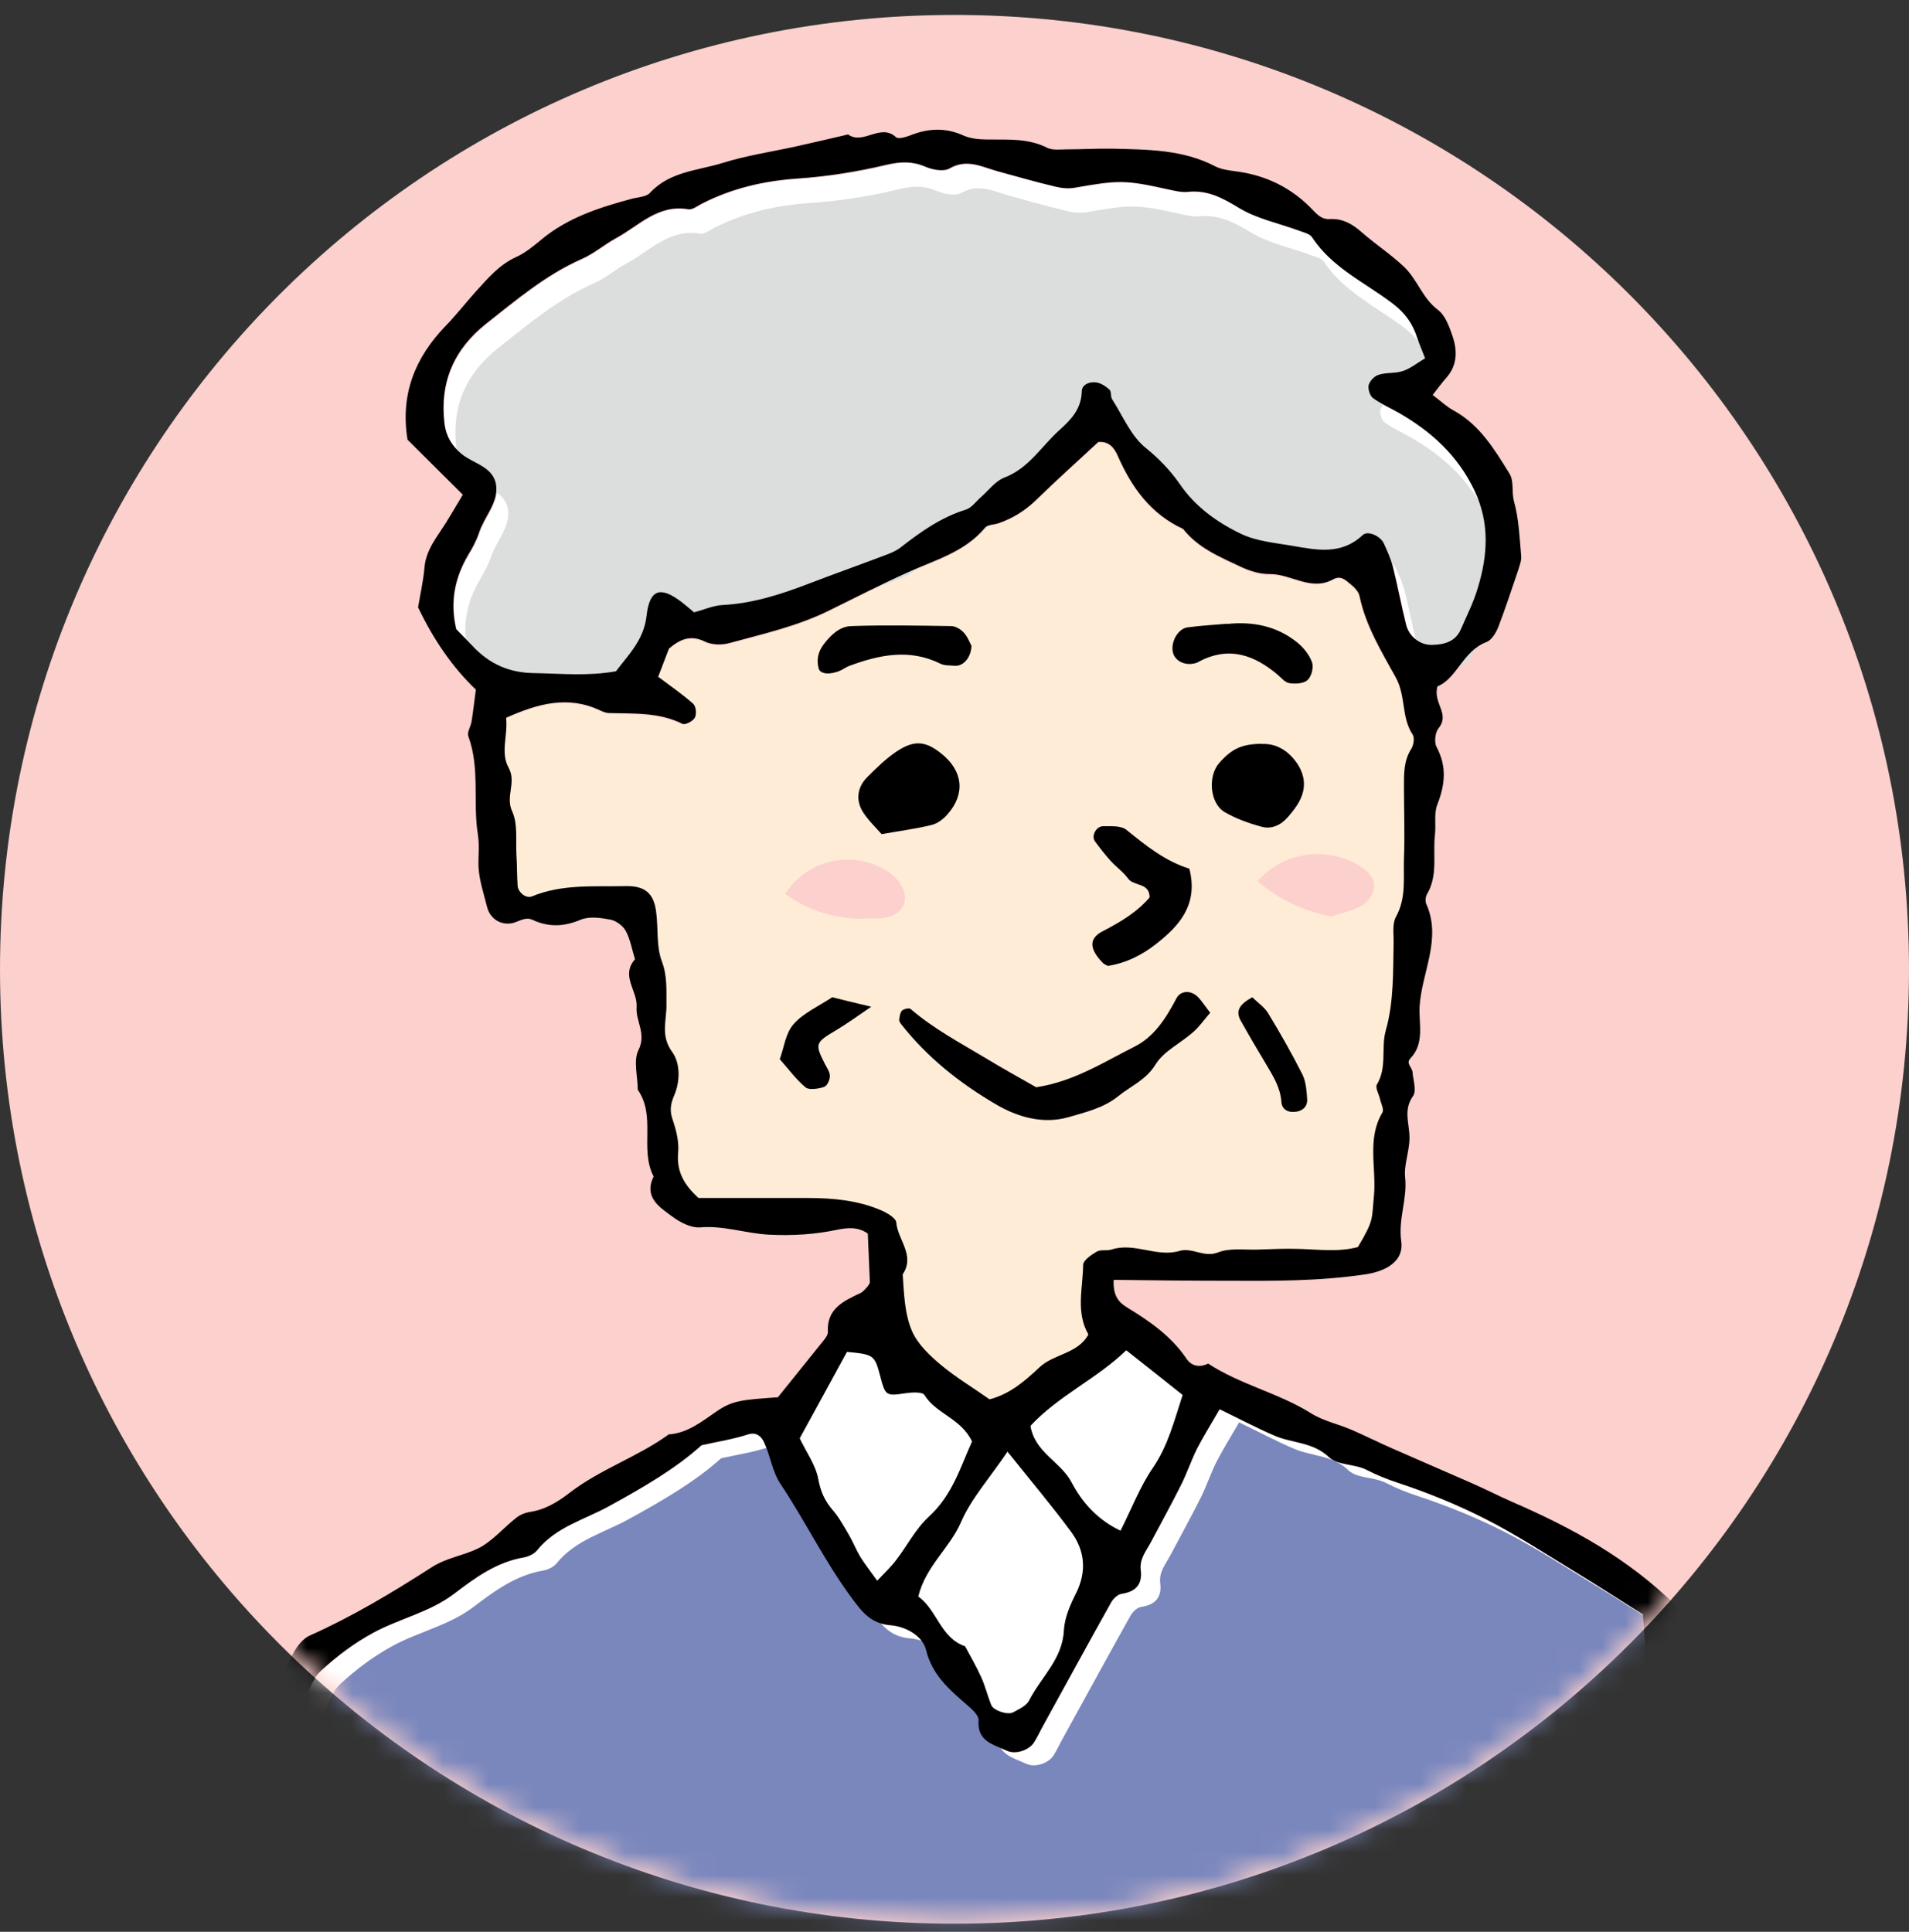 <svg width="84" height="85" viewBox="0 0 84 85" fill="none" xmlns="http://www.w3.org/2000/svg">
<rect x="0" y="0" width="84" height="85" fill="#333333" stroke="none"/>
<path d="M42 84.644C65.196 84.644 84 65.843 84 42.65C84 19.458 65.196 0.657 42 0.657C18.804 0.657 0 19.458 0 42.65C0 65.843 18.804 84.644 42 84.644Z" fill="#FCD0CC"/>
<mask id="mask0_104_24302" style="mask-type:luminance" maskUnits="userSpaceOnUse" x="0" y="0" width="84" height="85">
<mask id="mask1_104_24302" style="mask-type:luminance" maskUnits="userSpaceOnUse" x="0" y="0" width="84" height="85">
<path d="M42 84.659C65.196 84.659 84 65.858 84 42.666C84 19.474 65.196 0.673 42 0.673C18.804 0.673 0 19.474 0 42.666C0 65.858 18.804 84.659 42 84.659Z" fill="white"/>
</mask>
<g mask="url(#mask1_104_24302)">
<path d="M42 84.659C65.196 84.659 84 65.858 84 42.666C84 19.474 65.196 0.673 42 0.673C18.804 0.673 0 19.474 0 42.666C0 65.858 18.804 84.659 42 84.659Z" fill="white"/>
</g>
</mask>
<g mask="url(#mask0_104_24302)">
<path d="M11.504 89.721C16.368 89.983 21.232 90.245 26.096 90.487C37.57 91.062 49.054 91.577 60.538 92.011C64.645 92.162 68.742 92.303 72.849 92.435C72.849 91.829 72.849 91.224 72.869 90.618C72.879 90.265 73.051 89.912 73.121 89.559C73.182 89.277 73.313 88.923 73.202 88.701C72.617 87.491 73.081 86.219 72.909 84.989C72.728 83.687 73.091 82.335 72.496 81.074C72.496 79.601 72.475 78.117 72.465 76.644C72.455 74.808 72.496 72.962 72.304 71.055C71.305 70.429 70.336 69.793 69.337 69.188C68.025 68.391 66.734 67.543 65.361 66.847C64.13 66.222 62.838 65.697 61.526 65.263C61.032 65.102 60.588 64.92 60.134 64.688C59.619 64.426 58.872 64.496 58.499 64.143C57.783 63.457 56.874 63.528 56.087 63.185C55.28 62.842 54.513 62.428 53.675 62.024C53.322 62.64 52.979 63.185 52.687 63.75C52.424 64.274 52.242 64.829 51.98 65.354C51.556 66.201 51.092 67.039 50.648 67.876C50.446 68.26 50.144 68.603 50.204 69.097C50.285 69.723 49.992 70.056 49.356 70.147C49.185 70.177 48.983 70.369 48.892 70.54C47.893 72.326 46.914 74.122 45.925 75.918C45.784 76.17 45.663 76.442 45.502 76.695C45.279 77.028 44.694 77.23 44.311 77.048C43.736 76.775 42.999 76.654 43.069 75.716C43.09 75.504 42.777 75.222 42.565 75.04C41.788 74.364 41.031 73.728 40.759 72.619C40.597 71.973 39.84 71.579 39.194 71.529C38.316 71.458 37.933 70.934 37.479 70.318C36.298 68.724 35.441 66.938 34.341 65.293C33.987 64.759 33.907 64.052 33.624 63.467C33.523 63.255 33.321 63.003 32.918 63.134C32.302 63.336 31.646 63.437 30.879 63.608C29.729 64.648 28.276 65.485 26.802 66.292C25.723 66.888 24.471 67.2 23.644 68.23C23.513 68.391 23.27 68.502 23.069 68.542C21.868 68.744 20.929 69.43 20.001 70.136C18.931 70.954 17.609 71.226 16.449 71.852C15.591 72.316 14.854 72.871 14.138 73.527C13.553 74.072 13.522 74.859 13.068 75.413C12.543 76.039 12.523 76.745 12.503 77.492C12.493 78.148 12.392 78.783 12.14 79.419C11.938 79.944 12.18 80.62 11.998 81.154C11.777 81.79 11.817 82.476 11.565 83.061C11.363 83.556 11.1 83.919 11.423 84.464C11.595 84.756 11.625 85.17 11.625 85.533C11.625 86.784 11.605 88.046 11.575 89.297C11.575 89.448 11.534 89.589 11.494 89.731L11.504 89.721Z" fill="white"/>
<path d="M12.362 90.279C17.226 90.541 22.09 90.804 26.954 91.046C38.428 91.621 49.911 92.136 61.385 92.57C65.492 92.721 69.589 92.862 73.697 92.993C73.697 92.388 73.697 91.782 73.717 91.177C73.727 90.824 73.898 90.471 73.969 90.118C74.029 89.835 74.161 89.482 74.05 89.26C73.464 88.049 73.929 86.778 73.757 85.547C73.575 84.246 73.939 82.894 73.343 81.632C73.343 80.159 73.323 78.676 73.313 77.203C73.303 75.367 73.343 73.52 73.152 71.613C72.153 70.988 71.184 70.352 70.185 69.747C68.873 68.95 67.581 68.102 66.209 67.406C64.978 66.78 63.686 66.256 62.374 65.822C61.88 65.66 61.436 65.479 60.981 65.247C60.467 64.984 59.72 65.055 59.347 64.702C58.63 64.016 57.722 64.086 56.935 63.743C56.128 63.4 55.361 62.987 54.523 62.583C54.17 63.199 53.827 63.743 53.534 64.308C53.272 64.833 53.09 65.388 52.828 65.913C52.404 66.76 51.94 67.598 51.496 68.435C51.294 68.818 50.991 69.162 51.052 69.656C51.132 70.281 50.84 70.614 50.204 70.705C50.032 70.736 49.831 70.927 49.74 71.099C48.741 72.885 47.762 74.68 46.773 76.477C46.632 76.729 46.511 77.001 46.349 77.253C46.127 77.586 45.542 77.788 45.158 77.606C44.583 77.334 43.846 77.213 43.917 76.275C43.937 76.063 43.624 75.78 43.413 75.599C42.636 74.923 41.879 74.287 41.606 73.177C41.445 72.531 40.688 72.138 40.042 72.088C39.164 72.017 38.781 71.492 38.327 70.877C37.146 69.282 36.288 67.497 35.188 65.852C34.835 65.317 34.754 64.611 34.472 64.026C34.371 63.814 34.169 63.562 33.765 63.693C33.15 63.895 32.494 63.996 31.727 64.167C30.576 65.206 29.123 66.044 27.65 66.851C26.57 67.446 25.319 67.759 24.491 68.788C24.36 68.95 24.118 69.061 23.916 69.101C22.715 69.303 21.777 69.989 20.849 70.695C19.779 71.512 18.457 71.785 17.296 72.41C16.439 72.874 15.702 73.429 14.986 74.085C14.4 74.63 14.37 75.417 13.916 75.972C13.391 76.597 13.371 77.304 13.351 78.05C13.341 78.706 13.24 79.342 12.987 79.978C12.786 80.502 13.028 81.178 12.846 81.713C12.624 82.349 12.654 83.035 12.412 83.62C12.21 84.114 11.948 84.478 12.271 85.022C12.443 85.315 12.473 85.729 12.473 86.092C12.473 87.343 12.453 88.604 12.422 89.855C12.422 90.007 12.382 90.148 12.342 90.289L12.362 90.279Z" fill="#7A87BD"/>
<path d="M22.271 31.618C23.674 30.992 24.995 30.639 26.388 31.295C26.519 31.356 26.66 31.416 26.802 31.416C27.892 31.446 28.992 31.386 30.021 31.89C30.142 31.951 30.475 31.769 30.566 31.618C30.647 31.467 30.616 31.124 30.495 31.013C30.021 30.589 29.486 30.226 28.951 29.822C29.113 29.408 29.274 28.995 29.425 28.581C29.89 28.188 30.354 27.955 31 28.268C31.302 28.419 31.747 28.43 32.08 28.339C33.553 27.935 35.046 27.602 36.429 26.926C37.599 26.351 38.77 25.756 39.951 25.221C41.142 24.676 42.433 24.333 43.331 23.264C43.442 23.122 43.735 23.133 43.937 23.062C44.572 22.84 45.117 22.497 45.602 22.023C46.5 21.155 47.418 20.318 48.316 19.49C48.801 19.44 49.033 19.793 49.174 20.096C49.78 21.488 50.627 22.648 52.05 23.314C52.716 24.162 53.665 24.545 54.603 24.989C55.027 25.191 55.421 25.312 55.865 25.302C56.803 25.302 57.671 26.069 58.65 25.534C59.003 25.342 59.205 25.574 59.417 25.746C59.588 25.877 59.77 26.069 59.81 26.26C60.083 27.582 60.789 28.722 61.415 29.862C61.859 30.68 61.647 31.608 62.151 32.365C62.242 32.506 62.192 32.829 62.091 32.99C61.748 33.525 61.758 34.11 61.768 34.695C61.768 35.724 61.808 36.764 61.768 37.793C61.738 38.661 61.879 39.548 61.415 40.386C61.253 40.678 61.324 41.112 61.314 41.476C61.284 42.797 61.334 44.099 60.961 45.41C60.749 46.147 61.031 47.015 60.577 47.761C60.497 47.893 60.658 48.165 60.709 48.377C60.759 48.589 60.9 48.861 60.819 48.992C60.123 50.163 60.567 51.454 60.446 52.675C60.345 53.704 60.456 53.714 59.74 54.915C58.872 55.147 57.994 55.026 57.116 54.996C56.531 54.975 55.935 55.006 55.34 55.026C54.755 55.046 54.119 54.945 53.594 55.147C52.968 55.389 52.464 54.915 51.879 55.087C50.88 55.379 49.901 54.683 48.892 55.026C48.69 55.097 48.417 55.026 48.246 55.117C48.004 55.258 47.65 55.5 47.65 55.702C47.65 56.711 47.317 57.76 47.883 58.759C47.418 59.617 46.369 59.607 45.733 60.202C45.087 60.807 44.431 61.383 43.533 61.614C42.807 61.11 42.06 60.656 41.394 60.101C40.899 59.687 40.375 59.193 40.122 58.618C39.779 57.851 39.769 56.963 39.709 56.116C40.274 55.278 39.486 54.592 39.426 53.825C39.416 53.634 39.032 53.412 38.77 53.301C37.741 52.857 36.641 52.766 35.531 52.756C33.906 52.746 32.281 52.756 30.727 52.756C30.081 52.171 29.759 51.585 29.829 50.768C29.87 50.274 29.738 49.749 29.577 49.275C29.446 48.881 29.506 48.589 29.658 48.236C29.93 47.6 29.92 46.813 29.567 46.329C29.052 45.622 29.314 44.977 29.314 44.291C29.314 43.645 29.375 43.009 29.113 42.343C28.86 41.677 28.951 40.89 28.86 40.164C28.749 39.357 28.366 39.014 27.518 39.034C26.136 39.064 24.733 38.933 23.391 39.488C23.129 39.599 22.785 39.306 22.765 39.014C22.745 38.57 22.745 38.126 22.715 37.692C22.674 37.036 22.785 36.3 22.523 35.735C22.21 35.069 22.725 34.463 22.372 33.828C22.009 33.162 22.341 32.395 22.261 31.658L22.271 31.618ZM45.602 47.842C44.906 47.439 44.139 47.015 43.382 46.561C42.252 45.885 41.091 45.269 40.082 44.402C40.021 44.341 39.789 44.402 39.699 44.472C39.608 44.553 39.598 44.714 39.577 44.856C39.577 44.916 39.608 44.997 39.648 45.047C40.788 46.52 42.242 47.66 43.826 48.589C44.764 49.144 45.884 49.477 47.005 49.164C47.761 48.952 48.569 48.77 49.215 48.236C49.77 47.782 50.436 47.529 50.859 46.833C51.223 46.248 51.959 45.895 52.504 45.421C52.777 45.178 52.989 44.876 53.261 44.563C53.059 44.301 52.908 44.048 52.706 43.857C52.403 43.564 51.959 43.584 51.778 43.927C51.324 44.785 50.799 45.612 49.931 46.056C48.569 46.742 47.257 47.6 45.612 47.842H45.602ZM48.75 42.505C49.558 42.394 50.284 42.01 50.91 41.516C51.899 40.729 52.746 39.801 52.343 38.227C51.293 37.904 50.436 37.208 49.578 36.522C49.346 36.33 48.892 36.36 48.548 36.36C48.236 36.36 48.024 36.794 48.185 37.016C48.407 37.309 48.629 37.601 48.871 37.874C49.124 38.146 49.437 38.358 49.648 38.661C49.901 39.014 50.587 38.822 50.597 39.488C50.042 40.144 49.305 40.578 48.528 40.981C47.903 41.304 47.933 41.768 48.548 42.384C48.599 42.434 48.68 42.454 48.76 42.505H48.75ZM38.8 36.713C39.598 36.572 40.314 36.481 41 36.31C41.263 36.249 41.525 36.037 41.707 35.835C42.484 34.938 42.373 33.939 41.444 33.182C40.748 32.617 40.243 32.556 39.456 33.081C38.982 33.394 38.578 33.807 38.175 34.201C37.711 34.655 37.64 35.24 38.003 35.775C38.245 36.128 38.558 36.431 38.81 36.723L38.8 36.713ZM55.511 32.738C54.623 32.748 54.2 32.96 53.655 33.575C53.15 34.151 53.231 35.341 53.877 35.735C54.371 36.027 54.936 36.219 55.491 36.38C55.945 36.511 56.369 36.32 56.672 35.956C56.864 35.734 57.045 35.502 57.187 35.24C57.489 34.675 57.439 34.11 57.066 33.586C56.652 32.99 56.097 32.708 55.511 32.748V32.738ZM42.746 28.44C42.685 28.319 42.585 28.046 42.403 27.844C42.272 27.693 42.029 27.552 41.838 27.552C40.375 27.522 38.911 27.501 37.458 27.552C36.934 27.572 36.53 27.955 36.217 28.379C35.995 28.692 35.914 29.045 36.015 29.418C36.076 29.661 36.499 29.701 36.964 29.509C37.095 29.449 37.216 29.358 37.347 29.307C38.679 28.813 40.001 28.541 41.374 29.206C41.555 29.297 41.797 29.277 42.02 29.297C42.352 29.317 42.716 28.974 42.736 28.44H42.746ZM53.988 27.461C53.402 27.512 52.817 27.542 52.242 27.622C51.848 27.683 51.535 28.198 51.586 28.631C51.636 29.065 52.101 29.328 52.585 29.197C52.656 29.176 52.716 29.136 52.787 29.106C54.078 28.44 55.189 28.843 56.208 29.701C56.379 29.842 56.551 30.044 56.733 30.074C56.995 30.105 57.358 30.084 57.53 29.933C57.701 29.772 57.802 29.378 57.721 29.156C57.611 28.833 57.348 28.51 57.076 28.288C56.178 27.552 55.118 27.35 53.978 27.471L53.988 27.461Z" fill="#FEECD6"/>
<path d="M38.346 44.29C37.753 44.692 37.314 45.015 36.834 45.303C35.863 45.879 35.842 45.914 36.302 46.822C36.394 46.996 36.517 47.171 36.517 47.345C36.517 47.511 36.404 47.773 36.261 47.825C36.016 47.913 35.587 47.965 35.454 47.851C35.035 47.502 34.718 47.066 34.31 46.603C34.504 46.088 34.555 45.477 34.923 45.058C35.352 44.569 36.057 44.255 36.619 43.88C37.171 44.02 37.661 44.133 38.346 44.299V44.29Z" fill="black"/>
<path d="M55.101 43.88C55.363 44.131 55.642 44.319 55.799 44.579C56.331 45.457 56.838 46.344 57.3 47.258C57.466 47.581 57.492 47.993 57.518 48.369C57.536 48.638 57.379 48.844 57.082 48.907C56.715 48.979 56.41 48.844 56.384 48.486C56.34 47.867 56.044 47.392 55.755 46.9C55.363 46.246 54.97 45.582 54.595 44.91C54.35 44.471 54.551 44.185 55.101 43.88Z" fill="black"/>
<path d="M30.535 26.942C30.364 26.8 30.202 26.649 30.021 26.518C29.072 25.802 28.608 25.953 28.477 27.143C28.355 28.193 27.679 28.838 27.134 29.565C25.893 29.787 24.713 29.666 23.542 29.646C22.442 29.625 21.544 29.242 20.817 28.445C20.565 28.173 20.303 27.92 20.101 27.708C19.818 26.488 20.04 25.438 20.626 24.45C20.807 24.137 20.989 23.804 21.11 23.461C21.332 22.775 21.927 22.179 21.867 21.443C21.796 20.575 20.868 20.454 20.323 19.99C19.919 19.647 19.657 19.243 19.586 18.678C19.364 16.842 20 15.389 21.433 14.259C22.755 13.21 24.047 12.12 25.621 11.424C26.156 11.192 26.61 10.788 27.134 10.506C28.134 9.961 28.981 9.002 30.313 9.234C30.495 9.265 30.717 9.083 30.919 8.982C32.241 8.306 33.643 7.983 35.137 7.882C36.449 7.791 37.771 7.59 39.042 7.277C39.658 7.126 40.162 7.105 40.737 7.358C41.06 7.489 41.545 7.58 41.807 7.438C42.574 7.004 43.22 7.368 43.916 7.559C44.764 7.791 45.612 8.034 46.459 8.235C46.732 8.306 47.044 8.326 47.317 8.286C49.255 7.943 49.547 7.943 51.414 8.356C51.697 8.417 51.999 8.498 52.292 8.467C53.16 8.387 53.816 8.74 54.542 9.174C55.34 9.658 56.318 9.85 57.206 10.183C57.408 10.253 57.661 10.314 57.761 10.465C58.639 11.797 60.083 12.453 61.293 13.371C61.858 13.795 62.192 14.269 62.393 14.905C62.484 15.177 62.595 15.439 62.736 15.793C62.383 16.004 62.101 16.236 61.778 16.348C61.435 16.459 61.041 16.408 60.698 16.519C60.516 16.579 60.315 16.791 60.254 16.973C60.204 17.134 60.294 17.437 60.436 17.538C60.779 17.79 61.193 17.972 61.566 18.184C62.999 19.011 64.159 20.061 64.906 21.604C65.592 23.047 65.491 24.45 65.058 25.892C64.866 26.518 64.573 27.113 64.311 27.718C64.069 28.273 63.564 28.395 63.029 28.405C62.514 28.405 62.03 28.052 61.899 27.517C61.687 26.669 61.526 25.802 61.314 24.954C61.223 24.601 61.071 24.268 60.92 23.935C60.769 23.612 60.224 23.36 59.992 23.572C59.053 24.45 58.014 24.238 56.904 24.046C56.137 23.915 55.319 23.844 54.643 23.521C53.594 23.017 52.625 22.331 51.939 21.322C51.535 20.716 51.031 20.212 50.445 19.738C49.8 19.213 49.436 18.325 48.962 17.588C48.891 17.467 48.932 17.256 48.851 17.175C48.71 17.034 48.508 16.892 48.306 16.862C48.003 16.802 47.64 16.933 47.63 17.256C47.61 18.012 47.176 18.476 46.671 18.93C45.864 19.657 45.309 20.636 44.209 21.049C43.815 21.201 43.533 21.604 43.2 21.897C42.978 22.088 42.786 22.371 42.534 22.452C41.454 22.775 40.566 23.41 39.698 24.086C39.527 24.217 39.335 24.318 39.133 24.399C37.972 24.843 36.802 25.257 35.641 25.701C34.41 26.165 33.169 26.578 31.837 26.649C31.413 26.669 30.999 26.861 30.566 26.972L30.535 26.942Z" fill="white"/>
<path d="M31.03 27.992C30.859 27.851 30.697 27.7 30.516 27.569C29.567 26.852 29.103 27.004 28.972 28.194C28.851 29.244 28.174 29.889 27.63 30.616C26.388 30.838 25.208 30.717 24.037 30.696C22.937 30.676 22.039 30.293 21.312 29.496C21.06 29.223 20.798 28.971 20.596 28.759C20.313 27.538 20.535 26.489 21.121 25.5C21.302 25.188 21.484 24.855 21.605 24.512C21.827 23.825 22.422 23.23 22.362 22.494C22.291 21.626 21.363 21.505 20.818 21.041C20.414 20.698 20.152 20.294 20.081 19.729C19.859 17.893 20.495 16.44 21.928 15.31C23.25 14.26 24.542 13.171 26.116 12.475C26.651 12.242 27.105 11.839 27.63 11.556C28.629 11.011 29.476 10.053 30.808 10.285C30.99 10.315 31.212 10.134 31.414 10.033C32.736 9.357 34.139 9.034 35.632 8.933C36.944 8.842 38.266 8.64 39.537 8.328C40.153 8.176 40.657 8.156 41.233 8.408C41.556 8.54 42.04 8.63 42.302 8.489C43.069 8.055 43.715 8.418 44.411 8.61C45.259 8.842 46.107 9.084 46.954 9.286C47.227 9.357 47.54 9.377 47.812 9.337C49.75 8.994 50.042 8.994 51.909 9.407C52.192 9.468 52.495 9.549 52.787 9.518C53.655 9.438 54.311 9.791 55.038 10.225C55.835 10.709 56.813 10.9 57.702 11.233C57.903 11.304 58.156 11.365 58.257 11.516C59.135 12.848 60.578 13.504 61.788 14.422C62.354 14.846 62.687 15.32 62.889 15.955C62.979 16.228 63.09 16.49 63.232 16.843C62.878 17.055 62.596 17.287 62.273 17.398C61.93 17.509 61.536 17.459 61.193 17.57C61.011 17.63 60.81 17.842 60.749 18.024C60.699 18.185 60.789 18.488 60.931 18.589C61.274 18.841 61.688 19.023 62.061 19.235C63.494 20.062 64.654 21.111 65.401 22.655C66.087 24.098 65.987 25.5 65.553 26.943C65.361 27.569 65.068 28.164 64.806 28.769C64.564 29.324 64.059 29.445 63.524 29.455C63.01 29.455 62.525 29.102 62.394 28.567C62.182 27.72 62.021 26.852 61.809 26.005C61.718 25.652 61.566 25.319 61.415 24.986C61.264 24.663 60.719 24.411 60.487 24.622C59.548 25.5 58.509 25.288 57.399 25.097C56.632 24.965 55.815 24.895 55.138 24.572C54.089 24.067 53.12 23.381 52.434 22.372C52.03 21.767 51.526 21.263 50.94 20.788C50.295 20.264 49.931 19.376 49.457 18.639C49.386 18.518 49.427 18.306 49.346 18.226C49.205 18.084 49.003 17.943 48.801 17.913C48.498 17.852 48.135 17.983 48.125 18.306C48.105 19.063 47.671 19.527 47.166 19.981C46.359 20.708 45.804 21.686 44.704 22.1C44.31 22.251 44.028 22.655 43.695 22.948C43.473 23.139 43.281 23.422 43.029 23.503C41.949 23.825 41.061 24.461 40.193 25.137C40.022 25.268 39.83 25.369 39.628 25.45C38.468 25.894 37.297 26.307 36.136 26.751C34.905 27.215 33.664 27.629 32.332 27.7C31.908 27.72 31.494 27.912 31.061 28.023L31.03 27.992Z" fill="#DCDDDD"/>
<path d="M44.34 63.863C45.339 65.114 46.277 66.214 47.135 67.384C47.74 68.201 47.841 69.12 47.367 70.078C47.115 70.603 46.853 71.178 46.822 71.733C46.762 73.015 45.803 73.802 45.289 74.821C45.167 75.053 44.845 75.194 44.592 75.335C44.36 75.477 43.725 75.265 43.624 75.013C43.462 74.609 43.351 74.185 43.18 73.781C42.968 73.317 42.716 72.883 42.473 72.429C41.374 72.046 41.252 70.835 40.415 70.24C40.738 68.898 41.797 68.101 42.292 66.971C42.746 65.931 43.543 65.043 44.35 63.852L44.34 63.863Z" fill="white"/>
<path d="M42.776 63.441C42.271 64.551 41.918 65.802 40.879 66.741C40.293 67.276 39.92 68.033 39.425 68.668C39.203 68.951 38.941 69.193 38.608 69.556C38.316 69.143 38.063 68.83 37.851 68.487C37.66 68.184 37.538 67.841 37.357 67.528C37.135 67.155 36.923 66.761 36.64 66.438C36.287 66.035 36.116 65.631 36.015 65.086C35.904 64.471 35.49 63.905 35.197 63.29C35.873 62.059 36.57 60.787 37.276 59.485C38.467 59.596 38.497 59.627 38.739 60.545C38.971 61.433 38.992 61.433 39.88 61.302C40.152 61.261 40.596 61.241 40.687 61.383C41.202 62.22 42.312 62.412 42.786 63.441H42.776Z" fill="white"/>
<path d="M45.34 62.73C46.561 61.408 48.256 60.661 49.558 59.399C50.386 60.055 51.183 60.691 52.041 61.367C51.667 62.508 51.405 63.597 50.729 64.576C50.163 65.404 49.8 66.362 49.306 67.341C48.276 66.857 47.6 66.07 47.156 65.222C46.682 64.304 45.532 63.91 45.34 62.719V62.73Z" fill="white"/>
<path d="M38.356 40.399C37.014 40.52 35.632 40.127 34.552 39.33C34.986 38.643 35.692 38.129 36.479 37.927C37.266 37.725 38.134 37.826 38.841 38.209C39.305 38.462 39.729 38.865 39.809 39.38C39.89 39.905 39.476 40.5 38.366 40.399H38.356Z" fill="#FCD0CC"/>
<path d="M58.559 40.319C57.368 40.097 56.248 39.562 55.33 38.775C55.875 38.15 56.652 37.726 57.48 37.615C58.307 37.494 59.165 37.685 59.871 38.129C60.103 38.281 60.335 38.472 60.426 38.745C60.557 39.149 60.305 39.603 59.942 39.835C59.578 40.067 59.145 40.127 58.569 40.329L58.559 40.319Z" fill="#FCD0CC"/>
<path d="M49.003 56.334C48.972 57.041 49.255 57.313 49.558 57.505C50.567 58.12 51.526 58.776 52.202 59.775C52.424 60.108 52.777 60.188 53.16 59.997C54.573 60.925 56.258 61.288 57.691 62.186C58.236 62.529 58.902 62.66 59.498 62.923C60.103 63.185 60.699 63.488 61.304 63.75C62.444 64.255 63.585 64.739 64.725 65.243C65.33 65.506 65.916 65.808 66.511 66.071C69.145 67.211 71.637 68.563 73.767 70.672C73.767 71.156 73.767 71.66 73.797 72.175C73.847 73.194 73.797 74.213 73.969 75.242C74.069 75.868 74.221 76.514 74.201 77.169C74.17 78.572 74.231 79.974 74.241 81.377C74.241 83.294 74.241 85.211 74.241 87.128C74.241 88.016 74.201 88.894 74.221 89.781C74.221 90.064 74.544 90.407 74.453 90.609C74.029 91.537 74.332 92.506 74.211 93.434C74.16 93.868 74.079 93.959 73.02 94.766C72.959 94.453 72.859 94.181 72.859 93.918C72.838 92.808 72.828 91.709 72.859 90.599C72.869 90.246 73.04 89.892 73.111 89.539C73.171 89.257 73.302 88.904 73.192 88.682C72.606 87.471 73.07 86.2 72.899 84.969C72.717 83.667 73.081 82.315 72.485 81.054C72.485 79.581 72.465 78.098 72.455 76.625C72.445 74.788 72.485 72.942 72.293 71.035C71.294 70.409 70.326 69.774 69.326 69.168C68.015 68.371 66.723 67.524 65.351 66.828C64.119 66.202 62.828 65.677 61.516 65.243C61.021 65.082 60.577 64.9 60.123 64.668C59.609 64.406 58.862 64.477 58.489 64.124C57.772 63.437 56.864 63.508 56.077 63.165C55.279 62.822 54.502 62.408 53.665 62.005C53.312 62.62 52.969 63.165 52.676 63.73C52.414 64.255 52.232 64.81 51.969 65.334C51.546 66.182 51.081 67.019 50.638 67.857C50.436 68.24 50.133 68.583 50.194 69.078C50.274 69.703 49.982 70.036 49.346 70.127C49.174 70.157 48.972 70.349 48.882 70.52C47.883 72.306 46.904 74.102 45.915 75.898C45.773 76.15 45.652 76.423 45.491 76.675C45.269 77.008 44.684 77.21 44.3 77.028C43.725 76.756 42.988 76.635 43.059 75.696C43.079 75.484 42.766 75.202 42.554 75.02C41.777 74.344 41.02 73.709 40.748 72.599C40.587 71.953 39.83 71.559 39.184 71.509C38.306 71.439 37.922 70.914 37.468 70.298C36.288 68.704 35.43 66.918 34.33 65.274C33.977 64.739 33.896 64.033 33.614 63.447C33.513 63.236 33.311 62.983 32.907 63.114C32.292 63.316 31.636 63.417 30.869 63.589C29.718 64.628 28.265 65.465 26.792 66.273C25.712 66.868 24.461 67.181 23.633 68.21C23.502 68.371 23.26 68.482 23.058 68.523C21.857 68.724 20.919 69.41 19.99 70.117C18.921 70.934 17.599 71.206 16.438 71.832C15.58 72.296 14.844 72.851 14.127 73.507C13.542 74.052 13.512 74.839 13.058 75.394C12.533 76.019 12.513 76.725 12.492 77.472C12.482 78.128 12.382 78.764 12.129 79.399C11.927 79.924 12.17 80.6 11.988 81.135C11.766 81.77 11.796 82.456 11.554 83.042C11.352 83.536 11.09 83.899 11.413 84.444C11.584 84.737 11.614 85.15 11.614 85.513C11.614 86.765 11.594 88.026 11.564 89.277C11.564 89.489 11.483 89.701 11.433 89.913C11.292 90.478 11.211 91.073 10.979 91.598C10.726 92.173 11.271 92.576 11.171 93.071C11.11 93.343 11.029 93.636 10.868 93.858C10.686 94.09 10.101 94.029 9.869 93.757C9.697 93.555 9.465 93.141 9.546 93.01C9.929 92.395 9.909 91.739 9.889 91.083C9.869 89.832 9.738 88.591 10.182 87.36C10.283 87.067 9.96 86.644 10.02 86.3C10.131 85.584 10.383 84.898 10.555 84.192C10.626 83.919 10.767 83.516 10.646 83.364C10.121 82.759 10.646 82.083 10.444 81.508C10.202 80.792 10.585 80.227 10.696 79.581C10.817 78.865 10.918 78.148 11.059 77.432C11.393 75.747 12.129 74.233 12.906 72.74C13.068 72.437 13.33 72.094 13.633 71.963C15.51 71.126 17.276 70.066 19.001 68.956C19.647 68.543 20.364 68.452 20.999 68.149C21.645 67.847 22.14 67.231 22.725 66.777C22.887 66.646 23.119 66.555 23.32 66.525C24.007 66.424 24.562 66.071 25.086 65.667C26.428 64.638 28.063 64.103 29.426 63.114C30.273 63.054 30.889 62.539 31.555 62.085C32.241 61.621 32.655 61.591 34.229 61.48C34.855 60.703 35.541 59.855 36.227 58.998C36.318 58.887 36.429 58.736 36.429 58.614C36.368 57.575 37.125 57.242 37.872 56.889C37.993 56.829 38.084 56.697 38.185 56.597C38.215 56.536 38.286 56.465 38.276 56.405C38.245 55.678 38.215 54.962 38.185 54.276C37.731 53.963 37.277 54.024 36.863 54.104C35.864 54.316 34.885 54.377 33.846 54.326C32.826 54.276 31.848 53.913 30.808 54.004C30.415 54.034 29.94 53.792 29.597 53.539C29.022 53.116 28.316 52.692 28.76 51.764C28.134 50.563 28.881 49.12 28.063 47.95C28.063 47.365 27.861 46.668 28.094 46.204C28.457 45.478 27.962 44.933 28.013 44.307C28.063 43.601 27.296 42.935 27.942 42.209C27.811 41.795 27.74 41.341 27.539 40.968C27.418 40.736 27.115 40.514 26.863 40.463C26.439 40.383 25.934 40.312 25.561 40.463C24.824 40.776 24.148 40.806 23.431 40.473C23.129 40.332 22.876 40.524 22.594 40.605C22.059 40.746 21.564 40.433 21.433 39.908C21.292 39.343 21.1 38.778 21.06 38.203C21.03 37.719 21.11 37.255 21.03 36.74C20.798 35.307 21.131 33.814 20.606 32.392C20.545 32.22 20.707 31.978 20.747 31.766C20.828 31.271 20.878 30.767 20.939 30.343C19.943 29.395 19.096 28.188 18.396 26.721C18.497 26.126 18.628 25.551 18.678 24.976C18.729 24.35 19.042 23.876 19.375 23.381C19.708 22.897 19.99 22.383 20.364 21.767C19.597 21.01 18.779 20.183 17.932 19.346C17.609 17.358 18.255 15.744 19.607 14.341C20.071 13.867 20.475 13.342 20.919 12.848C21.453 12.263 21.958 11.647 22.725 11.304C23.119 11.123 23.472 10.83 23.815 10.547C24.975 9.579 26.358 9.135 27.781 8.751C28.063 8.671 28.427 8.671 28.598 8.489C29.466 7.541 30.707 7.51 31.807 7.167C32.837 6.844 33.926 6.683 34.986 6.451C35.763 6.279 36.54 6.098 37.317 5.916C37.983 6.401 38.74 5.402 39.426 6.037C39.527 6.128 39.85 6.037 40.052 5.957C40.839 5.644 41.606 5.603 42.403 5.967C42.726 6.108 43.12 6.138 43.473 6.138C44.361 6.148 45.239 6.078 46.076 6.501C46.318 6.623 46.651 6.572 46.944 6.572C47.61 6.572 48.276 6.532 48.942 6.542C50.486 6.582 52.04 6.572 53.473 7.319C53.725 7.45 54.028 7.49 54.321 7.531C55.683 7.692 56.854 8.267 57.782 9.256C58.004 9.488 58.196 9.659 58.509 9.639C59.064 9.609 59.488 9.841 59.901 10.204C60.507 10.739 61.193 11.183 61.778 11.738C62.364 12.293 62.586 13.12 63.272 13.635C63.595 13.877 63.766 14.361 63.907 14.765C64.129 15.411 64.14 16.066 63.635 16.631C63.443 16.843 63.282 17.075 63.04 17.378C63.403 17.651 63.665 17.903 63.968 18.064C65.118 18.7 65.764 19.779 66.42 20.839C66.632 21.182 66.501 21.646 66.622 22.07C66.834 22.837 66.864 23.664 66.935 24.461C66.955 24.663 66.864 24.885 66.804 25.087C66.521 25.914 66.249 26.751 65.936 27.569C65.835 27.831 65.643 28.154 65.421 28.245C64.362 28.638 64.119 29.849 63.252 30.202C63.04 30.928 63.817 31.413 63.302 32.038C63.151 32.22 63.1 32.654 63.211 32.866C63.675 33.733 63.585 34.541 63.242 35.408C63.09 35.802 63.191 36.286 63.141 36.73C63.04 37.598 63.282 38.506 62.797 39.333C62.727 39.444 62.707 39.646 62.757 39.767C63.453 41.321 62.555 42.784 62.465 44.287C62.424 45.034 62.697 45.902 62.061 46.568C61.849 46.789 62.132 46.961 62.152 47.163C62.182 47.526 62.343 48 62.172 48.232C61.728 48.858 62.031 49.463 62.02 50.079C62.02 50.654 61.768 51.249 61.829 51.814C61.93 52.763 61.516 53.64 61.657 54.619C61.778 55.446 61.072 55.921 60.083 56.072C58.044 56.375 55.996 56.364 53.947 56.354C52.343 56.354 50.728 56.334 49.023 56.314L49.003 56.334ZM22.271 31.615C22.352 32.351 22.009 33.118 22.382 33.784C22.735 34.43 22.231 35.035 22.533 35.691C22.796 36.256 22.685 36.992 22.725 37.648C22.755 38.092 22.745 38.536 22.776 38.97C22.796 39.263 23.139 39.545 23.401 39.444C24.733 38.889 26.136 39.02 27.529 38.99C28.386 38.97 28.77 39.313 28.871 40.12C28.971 40.847 28.871 41.634 29.123 42.3C29.375 42.965 29.315 43.601 29.325 44.247C29.325 44.933 29.062 45.579 29.577 46.285C29.93 46.769 29.94 47.556 29.668 48.192C29.517 48.545 29.456 48.838 29.587 49.231C29.749 49.705 29.89 50.24 29.839 50.724C29.769 51.542 30.092 52.127 30.738 52.712C32.292 52.712 33.916 52.712 35.541 52.712C36.651 52.712 37.751 52.813 38.78 53.257C39.032 53.368 39.416 53.59 39.436 53.782C39.497 54.548 40.284 55.234 39.719 56.072C39.779 56.919 39.8 57.807 40.133 58.574C40.385 59.149 40.91 59.644 41.404 60.057C42.07 60.612 42.827 61.066 43.543 61.571C44.441 61.339 45.097 60.764 45.743 60.158C46.379 59.563 47.428 59.573 47.893 58.715C47.328 57.727 47.651 56.677 47.661 55.658C47.661 55.456 48.014 55.214 48.256 55.073C48.428 54.972 48.69 55.043 48.902 54.982C49.911 54.649 50.9 55.335 51.889 55.043C52.474 54.871 52.979 55.356 53.604 55.103C54.119 54.901 54.765 55.002 55.35 54.982C55.946 54.962 56.531 54.932 57.126 54.952C58.004 54.972 58.882 55.103 59.75 54.871C60.466 53.671 60.355 53.66 60.456 52.631C60.577 51.41 60.133 50.119 60.83 48.949C60.91 48.807 60.759 48.535 60.719 48.333C60.668 48.121 60.507 47.849 60.587 47.718C61.042 46.971 60.769 46.103 60.971 45.367C61.344 44.055 61.294 42.743 61.324 41.432C61.324 41.059 61.264 40.635 61.425 40.342C61.889 39.505 61.748 38.617 61.778 37.749C61.819 36.72 61.778 35.681 61.778 34.652C61.778 34.066 61.758 33.481 62.101 32.946C62.202 32.785 62.253 32.462 62.162 32.321C61.657 31.564 61.869 30.636 61.425 29.819C60.799 28.678 60.093 27.538 59.821 26.217C59.78 26.025 59.589 25.833 59.427 25.702C59.215 25.53 59.003 25.299 58.66 25.49C57.691 26.025 56.813 25.248 55.875 25.258C55.431 25.258 55.037 25.137 54.614 24.945C53.675 24.501 52.726 24.118 52.06 23.27C50.638 22.615 49.8 21.454 49.184 20.052C49.053 19.749 48.821 19.396 48.327 19.447C47.428 20.284 46.5 21.111 45.612 21.979C45.128 22.453 44.583 22.796 43.947 23.018C43.745 23.089 43.453 23.079 43.342 23.22C42.453 24.29 41.152 24.633 39.961 25.177C38.77 25.712 37.61 26.307 36.439 26.883C35.057 27.559 33.563 27.892 32.09 28.295C31.757 28.386 31.313 28.376 31.01 28.224C30.364 27.912 29.9 28.144 29.436 28.537C29.274 28.951 29.123 29.365 28.961 29.778C29.496 30.182 30.031 30.545 30.505 30.969C30.627 31.08 30.657 31.423 30.576 31.574C30.495 31.726 30.152 31.907 30.031 31.847C29.002 31.332 27.902 31.403 26.812 31.372C26.671 31.372 26.529 31.312 26.398 31.251C24.996 30.596 23.684 30.949 22.281 31.574L22.271 31.615ZM30.536 26.943C30.97 26.832 31.383 26.64 31.807 26.62C33.139 26.55 34.38 26.146 35.612 25.672C36.772 25.228 37.943 24.814 39.103 24.37C39.305 24.29 39.507 24.189 39.668 24.057C40.536 23.381 41.424 22.756 42.504 22.423C42.756 22.342 42.948 22.06 43.17 21.868C43.503 21.575 43.796 21.172 44.179 21.02C45.279 20.607 45.834 19.618 46.641 18.902C47.146 18.448 47.58 17.983 47.6 17.227C47.6 16.904 47.973 16.773 48.276 16.833C48.468 16.874 48.67 17.005 48.821 17.146C48.912 17.237 48.861 17.449 48.932 17.56C49.406 18.296 49.76 19.184 50.416 19.709C51.001 20.183 51.495 20.698 51.909 21.293C52.595 22.302 53.564 22.988 54.614 23.492C55.29 23.815 56.107 23.886 56.874 24.017C57.974 24.209 59.023 24.421 59.962 23.543C60.184 23.331 60.739 23.583 60.89 23.906C61.042 24.239 61.193 24.572 61.284 24.925C61.496 25.773 61.657 26.64 61.869 27.488C62 28.013 62.495 28.386 62.999 28.376C63.534 28.366 64.039 28.245 64.281 27.69C64.543 27.084 64.846 26.489 65.028 25.863C65.462 24.431 65.562 23.018 64.876 21.575C64.14 20.032 62.979 18.982 61.536 18.155C61.163 17.943 60.749 17.762 60.406 17.509C60.275 17.408 60.184 17.106 60.224 16.944C60.275 16.763 60.477 16.541 60.668 16.49C61.011 16.379 61.405 16.44 61.748 16.319C62.071 16.208 62.353 15.976 62.707 15.764C62.565 15.4 62.454 15.138 62.364 14.876C62.162 14.24 61.829 13.766 61.264 13.342C60.053 12.424 58.61 11.778 57.732 10.436C57.631 10.285 57.368 10.225 57.177 10.154C56.279 9.821 55.31 9.629 54.513 9.145C53.786 8.701 53.13 8.348 52.262 8.439C51.98 8.469 51.677 8.388 51.384 8.328C49.517 7.914 49.235 7.914 47.287 8.257C47.015 8.307 46.702 8.277 46.429 8.207C45.572 8.005 44.734 7.763 43.886 7.531C43.2 7.339 42.544 6.966 41.777 7.41C41.515 7.561 41.031 7.47 40.708 7.329C40.133 7.087 39.628 7.107 39.012 7.248C37.731 7.551 36.419 7.763 35.107 7.853C33.614 7.954 32.221 8.277 30.889 8.953C30.697 9.054 30.465 9.236 30.283 9.205C28.951 8.973 28.114 9.932 27.105 10.477C26.59 10.759 26.126 11.163 25.591 11.395C24.017 12.091 22.735 13.181 21.403 14.23C19.97 15.36 19.334 16.823 19.556 18.649C19.627 19.204 19.889 19.618 20.293 19.961C20.838 20.415 21.766 20.536 21.837 21.414C21.898 22.161 21.302 22.746 21.08 23.432C20.969 23.775 20.788 24.108 20.596 24.421C20.011 25.419 19.788 26.469 20.071 27.68C20.273 27.892 20.535 28.154 20.788 28.416C21.524 29.213 22.412 29.607 23.512 29.617C24.693 29.637 25.863 29.758 27.105 29.536C27.65 28.81 28.326 28.164 28.447 27.115C28.578 25.924 29.052 25.773 29.991 26.489C30.162 26.62 30.334 26.772 30.505 26.913L30.536 26.943ZM44.34 63.861C43.543 65.042 42.736 65.93 42.282 66.979C41.788 68.119 40.728 68.916 40.405 70.248C41.242 70.843 41.374 72.064 42.464 72.437C42.706 72.891 42.958 73.325 43.17 73.789C43.352 74.183 43.453 74.617 43.614 75.02C43.715 75.272 44.351 75.474 44.583 75.343C44.835 75.202 45.158 75.061 45.279 74.829C45.794 73.809 46.752 73.013 46.813 71.741C46.843 71.176 47.096 70.601 47.358 70.087C47.832 69.118 47.731 68.21 47.126 67.392C46.268 66.232 45.33 65.122 44.331 63.871L44.34 63.861ZM42.776 63.437C42.302 62.408 41.192 62.217 40.677 61.379C40.587 61.238 40.143 61.258 39.87 61.298C38.982 61.429 38.962 61.429 38.73 60.542C38.488 59.623 38.447 59.593 37.267 59.482C36.56 60.784 35.864 62.045 35.188 63.286C35.48 63.901 35.894 64.466 36.005 65.082C36.106 65.627 36.288 66.03 36.631 66.434C36.913 66.757 37.125 67.15 37.347 67.524C37.529 67.837 37.66 68.169 37.842 68.482C38.054 68.825 38.306 69.138 38.599 69.552C38.932 69.199 39.204 68.946 39.416 68.664C39.91 68.028 40.284 67.272 40.869 66.737C41.909 65.788 42.262 64.547 42.766 63.437H42.776ZM45.34 62.731C45.531 63.922 46.672 64.305 47.156 65.233C47.6 66.081 48.276 66.868 49.306 67.352C49.8 66.374 50.163 65.415 50.728 64.588C51.404 63.599 51.667 62.509 52.04 61.379C51.182 60.693 50.385 60.067 49.558 59.412C48.266 60.663 46.561 61.419 45.34 62.741V62.731Z" fill="black"/>
<path d="M45.602 47.839C47.246 47.587 48.558 46.739 49.921 46.053C50.788 45.62 51.313 44.792 51.767 43.924C51.949 43.581 52.393 43.561 52.696 43.854C52.898 44.056 53.049 44.308 53.251 44.56C52.978 44.873 52.766 45.186 52.494 45.418C51.949 45.902 51.212 46.245 50.849 46.83C50.425 47.527 49.759 47.779 49.204 48.233C48.548 48.758 47.751 48.939 46.994 49.161C45.874 49.474 44.754 49.141 43.815 48.586C42.231 47.658 40.788 46.518 39.638 45.044C39.597 44.994 39.557 44.913 39.567 44.853C39.587 44.721 39.607 44.55 39.688 44.469C39.779 44.389 40.011 44.338 40.072 44.399C41.081 45.266 42.241 45.882 43.371 46.558C44.118 47.012 44.885 47.436 45.592 47.839H45.602Z" fill="black"/>
<path d="M48.75 42.5C48.67 42.459 48.589 42.429 48.538 42.379C47.933 41.763 47.893 41.299 48.518 40.976C49.295 40.572 50.032 40.139 50.587 39.483C50.577 38.817 49.891 39.008 49.638 38.655C49.426 38.362 49.104 38.14 48.861 37.868C48.619 37.596 48.387 37.303 48.175 37.01C48.014 36.788 48.226 36.354 48.538 36.354C48.892 36.354 49.336 36.324 49.568 36.516C50.425 37.212 51.283 37.898 52.333 38.221C52.736 39.795 51.899 40.724 50.9 41.511C50.284 42.005 49.548 42.379 48.74 42.5H48.75Z" fill="black"/>
<path d="M38.801 36.711C38.548 36.419 38.225 36.116 37.993 35.763C37.64 35.228 37.711 34.643 38.165 34.189C38.569 33.785 38.982 33.381 39.446 33.069C40.234 32.544 40.738 32.604 41.434 33.169C42.373 33.926 42.484 34.925 41.697 35.823C41.515 36.035 41.253 36.237 40.99 36.298C40.294 36.469 39.588 36.56 38.791 36.701L38.801 36.711Z" fill="black"/>
<path d="M55.511 32.738C56.096 32.697 56.651 32.98 57.065 33.575C57.428 34.11 57.479 34.665 57.186 35.23C57.055 35.493 56.863 35.725 56.672 35.947C56.359 36.31 55.945 36.502 55.491 36.37C54.936 36.219 54.371 36.017 53.876 35.725C53.23 35.331 53.14 34.14 53.654 33.565C54.199 32.95 54.633 32.738 55.511 32.727V32.738Z" fill="black"/>
<path d="M42.746 28.436C42.716 28.971 42.363 29.314 42.03 29.294C41.808 29.274 41.565 29.294 41.384 29.203C40.021 28.527 38.689 28.809 37.357 29.304C37.226 29.355 37.105 29.445 36.974 29.506C36.51 29.708 36.086 29.657 36.025 29.415C35.924 29.042 35.995 28.688 36.227 28.376C36.54 27.952 36.944 27.558 37.468 27.548C38.931 27.498 40.395 27.528 41.848 27.548C42.04 27.548 42.282 27.689 42.413 27.841C42.595 28.043 42.685 28.315 42.756 28.436H42.746Z" fill="black"/>
<path d="M53.988 27.455C55.128 27.334 56.188 27.546 57.086 28.272C57.358 28.494 57.611 28.807 57.732 29.14C57.812 29.362 57.712 29.756 57.54 29.917C57.368 30.079 57.005 30.099 56.743 30.058C56.551 30.038 56.38 29.826 56.218 29.685C55.189 28.817 54.089 28.424 52.797 29.09C52.736 29.12 52.666 29.17 52.595 29.18C52.101 29.312 51.636 29.049 51.596 28.615C51.546 28.181 51.858 27.657 52.252 27.606C52.827 27.526 53.413 27.495 53.998 27.445L53.988 27.455Z" fill="black"/>
</g>
</svg>

